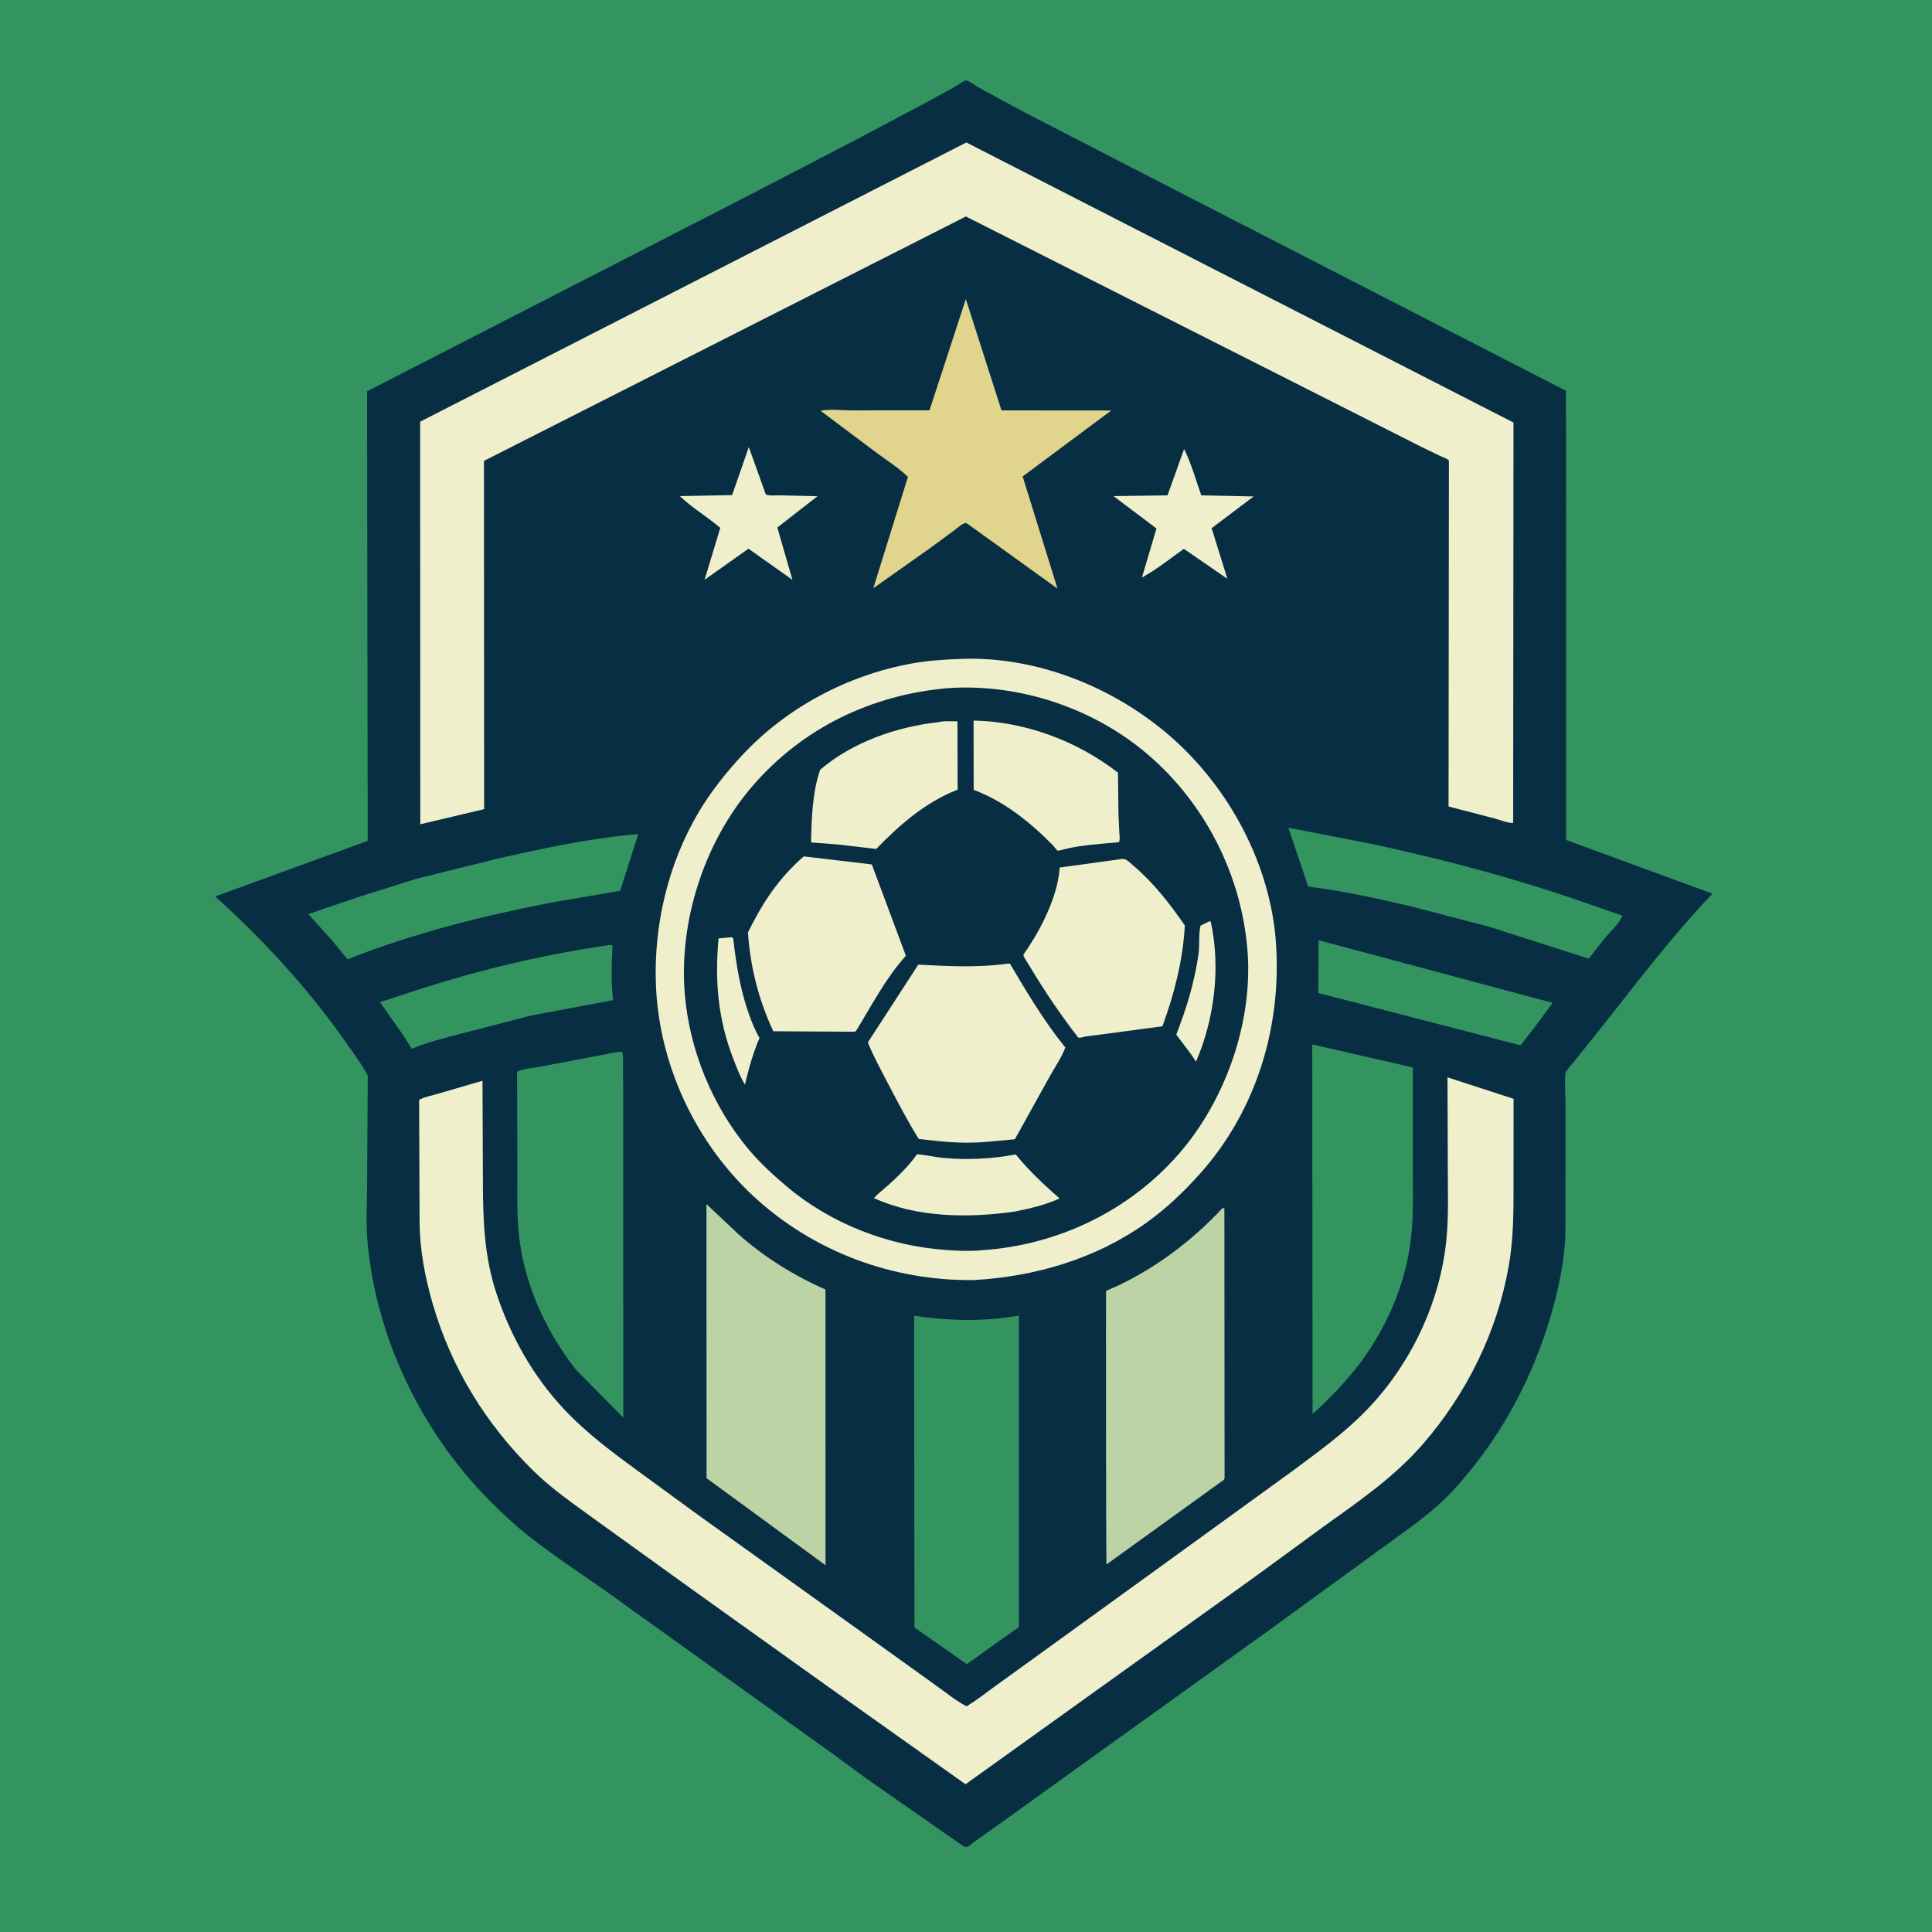 <svg version="1.1" xmlns="http://www.w3.org/2000/svg" style="display: block;" viewBox="0 0 2048 2048" width="1024" height="1024">
<path transform="translate(0,0)" fill="rgb(51,148,96)" d="M -0 -0 L 2048 0 L 2048 2048 L -0 2048 L -0 -0 z"/>
<path transform="translate(0,0)" fill="rgb(8,46,68)" d="M 1022.49 85.5 C 1026.8 84.573 1031.9 89.464 1035.76 91.816 L 1083.19 117.604 L 1227.01 191.777 L 1660.01 414.246 L 1660.22 890.436 L 1815.32 947.355 C 1772.07 992.377 1734.85 1042.22 1696.01 1091 L 1670.03 1123.56 C 1666.91 1127.51 1662.16 1132.16 1659.89 1136.5 C 1658.08 1139.95 1659.56 1167.24 1659.57 1172.96 L 1659.37 1309.22 C 1658.39 1334.63 1653.38 1359.81 1646.8 1384.31 C 1630.49 1445.08 1601.97 1503.98 1562.81 1553.44 C 1551.68 1567.5 1539.97 1581.39 1526.7 1593.5 C 1506.18 1612.23 1482.72 1627.94 1460.34 1644.35 L 1348.09 1726.02 L 1054.82 1936.76 L 1032.49 1952.63 C 1031 1953.7 1026.96 1957.32 1025.5 1957.67 C 1024.34 1957.95 1023.12 1957.56 1021.92 1957.5 L 919.08 1885.83 L 882.468 1858.93 L 660.805 1700.01 C 627.164 1675.2 591.335 1652.89 558.655 1626.84 C 544.038 1615.19 530.705 1602.54 517.594 1589.24 C 446.186 1516.84 397.892 1416.27 389.447 1314.47 C 387.815 1294.79 389.068 1274.18 389.148 1254.37 L 389.861 1139.98 C 383.541 1128.23 374.888 1116.66 367.252 1105.74 C 327.363 1048.71 279.751 996.855 228.099 950.276 L 389.804 891.337 L 389.084 414.825 L 798.625 204.611 L 907.739 147.934 L 984.581 107.137 C 997.34 100.067 1010.29 93.523 1022.49 85.5 z"/>
<path transform="translate(0,0)" fill="rgb(240,239,203)" d="M 1255.18 476.017 C 1262.77 491.028 1267.74 509.158 1273.39 525.086 L 1328.92 526.259 L 1284.38 559.892 L 1301.08 613.563 L 1254.94 581.776 C 1240.76 591.93 1225.78 603.884 1210.51 612.179 L 1225.91 560.222 L 1180.36 525.89 L 1237.63 525.102 L 1255.18 476.017 z"/>
<path transform="translate(0,0)" fill="rgb(240,239,203)" d="M 793.773 473.94 L 811.729 524.019 C 814.301 525.949 823.162 525.014 826.584 525.068 L 866.569 526.028 L 823.997 559.187 L 840.025 614.695 L 793.424 581.631 L 746.872 614.595 L 763.538 559.587 C 749.834 547.845 733.683 538.376 720.698 525.893 L 776.058 524.844 L 793.773 473.94 z"/>
<path transform="translate(0,0)" fill="rgb(51,148,96)" d="M 1397.67 996.658 L 1645.84 1063.05 L 1625.73 1090.35 L 1611.76 1108.09 L 1397.42 1052.62 L 1397.67 996.658 z"/>
<path transform="translate(0,0)" fill="rgb(51,148,96)" d="M 641.956 1002.36 C 644.537 1002.02 647.146 1000.96 649.309 1002.5 C 648.268 1021.91 647.573 1040.82 649.959 1060.19 L 562.907 1076.55 L 488 1095.93 C 471.527 1100.51 453.304 1104.43 437.722 1111.35 L 436.689 1111.82 L 426.847 1096.6 L 402.805 1062.3 L 448.639 1047.34 C 511.761 1027.28 576.393 1012.04 641.956 1002.36 z"/>
<path transform="translate(0,0)" fill="rgb(51,148,96)" d="M 1365.72 877.476 L 1452.17 894.213 C 1526.78 910.169 1600.43 929.376 1672.58 954.262 L 1719.97 970.665 C 1716.6 978.711 1706.83 987.812 1701.04 994.657 L 1684.12 1016.23 L 1578.44 982.347 L 1495.11 960.66 C 1459.26 952.241 1423.31 944.364 1386.74 939.777 L 1365.72 877.476 z"/>
<path transform="translate(0,0)" fill="rgb(51,148,96)" d="M 672.569 884.477 C 674.625 884.161 674.503 883.772 676.347 885 L 657.485 944.213 L 583.5 956.925 C 510.986 971.022 437.174 989.551 368.437 1016.9 L 351.764 996.716 L 326.847 968.953 L 381.082 950.505 L 441.589 931.492 L 528.376 909.983 C 575.695 899.285 624.228 888.884 672.569 884.477 z"/>
<path transform="translate(0,0)" fill="rgb(225,212,140)" d="M 1023.82 317.001 L 1061.62 435.011 L 1177.91 435.196 L 1084.06 505.048 L 1120.98 623.93 L 1025.5 555.178 L 1023.72 554.388 C 1019.96 554.91 1015.79 559.039 1012.61 561.383 L 986.617 580.53 L 925.728 623.557 L 962.458 505.463 C 952.488 495.839 939.789 487.874 928.67 479.556 L 869.765 435.422 C 879.243 433.431 892.293 435.048 902.109 435.038 L 985.316 434.979 L 1023.82 317.001 z"/>
<path transform="translate(0,0)" fill="rgb(51,148,96)" d="M 1391.04 1107.14 L 1497.63 1131.54 L 1497.62 1237.98 C 1497.61 1258.95 1498.34 1280.36 1496.8 1301.27 C 1492.93 1354.02 1473.24 1402.01 1442.19 1444.46 C 1426.69 1464.46 1410.31 1482.11 1391.37 1498.84 L 1391.04 1107.14 z"/>
<path transform="translate(0,0)" fill="rgb(51,148,96)" d="M 653.574 1115.33 C 655.588 1114.92 657.456 1115 659.5 1115.02 C 660.993 1119.63 660.379 1125.38 660.428 1130.23 L 660.608 1160.06 L 660.586 1278.81 L 660.764 1502.75 L 610.215 1451.65 C 576.515 1407.94 553.681 1356.98 549.362 1301.57 C 547.813 1281.69 548.48 1261.27 548.448 1241.33 L 548.107 1136.19 C 553.838 1132.9 565.577 1132.15 572.435 1130.77 L 653.574 1115.33 z"/>
<path transform="translate(0,0)" fill="rgb(188,211,166)" d="M 1296.05 1280.5 L 1297.9 1281.05 L 1298.1 1566.52 C 1297.95 1567.18 1297.9 1567.9 1297.52 1568.46 C 1296.95 1569.31 1293.85 1571.12 1292.88 1571.82 L 1278.34 1582.35 L 1172.93 1658.38 L 1172.89 1657.47 C 1172.34 1639.32 1172.31 1368.98 1172.48 1368.61 C 1172.74 1368.07 1183.88 1363.46 1185.36 1362.75 C 1227.3 1342.65 1264.42 1314.42 1296.05 1280.5 z"/>
<path transform="translate(0,0)" fill="rgb(188,211,166)" d="M 748.873 1276.4 L 783.15 1308.68 C 810.128 1332.57 842.024 1352.52 875.057 1366.9 L 875.111 1659.24 L 748.982 1566.94 L 748.873 1276.4 z"/>
<path transform="translate(0,0)" fill="rgb(51,148,96)" d="M 968.997 1394.72 C 1006.68 1400.22 1042.38 1401.2 1080.02 1394.6 L 1080.03 1724.83 L 1060.4 1738.67 L 1024.87 1764.09 L 969.36 1725.15 L 968.997 1394.72 z"/>
<path transform="translate(0,0)" fill="rgb(240,239,203)" d="M 1534.41 1142.03 L 1604.43 1164.76 L 1604.4 1256.82 C 1604.46 1285.79 1604.35 1313.13 1599.36 1341.78 C 1587.17 1411.87 1554.65 1477.44 1508.13 1531.01 C 1477.44 1566.35 1439.66 1591.89 1402 1619.01 L 1327.02 1673.78 L 1023.5 1891.39 L 873.998 1785.23 L 732.81 1684.28 L 633.578 1612.79 C 610.275 1595.69 586.418 1579.73 565.695 1559.41 C 515.162 1509.88 478.438 1450.19 458.675 1382.06 C 450.485 1353.82 445.031 1324.92 444.771 1295.45 L 444.283 1166.04 C 448.984 1162.96 456.411 1161.79 461.807 1160.12 L 511.472 1145.65 L 511.911 1253.77 C 512.031 1294.64 513.368 1332.17 526.372 1371.44 C 541.236 1416.33 565.069 1458.74 597.424 1493.31 C 621.956 1519.52 649.801 1540.01 678.676 1561.1 L 740.031 1605.89 L 908.806 1726.83 L 991.539 1786.22 C 1002.1 1793.63 1013.24 1803.01 1024.71 1808.78 C 1035.26 1802.27 1045.09 1794.54 1055.13 1787.26 L 1100.6 1754.43 L 1243.5 1651.04 L 1370.97 1558.67 C 1398.28 1538.29 1424.77 1519.32 1448.62 1494.75 C 1495.11 1446.88 1526.51 1381.06 1533.18 1314.63 C 1535.71 1289.53 1534.74 1263.94 1534.74 1238.74 L 1534.41 1142.03 z"/>
<path transform="translate(0,0)" fill="rgb(240,239,203)" d="M 1024.39 151.031 L 1604.36 447.903 L 1604.02 872.23 C 1600.22 873.151 1589.2 868.911 1584.94 867.779 L 1535.52 854.902 L 1535.9 488.151 C 1533.88 486.034 1530.14 484.935 1527.47 483.705 L 1507 473.861 L 1434.45 437.115 L 1023.89 229.471 L 513.004 488.558 L 513.213 857.738 L 445.531 873.759 L 445.366 447.002 L 1024.39 151.031 z"/>
<path transform="translate(0,0)" fill="rgb(240,239,203)" d="M 1019.53 698.437 C 1099.34 695.599 1180.84 728.564 1240.5 780.468 C 1303.34 835.138 1347.27 917.271 1352.68 1001 C 1358.38 1089.19 1331.66 1177.15 1272.51 1243.64 C 1255.29 1262.99 1236.44 1281 1215.33 1296.08 C 1161.83 1334.3 1097.67 1353.25 1032.52 1356.9 C 946.675 1358.1 862.886 1327.19 799.5 1268.76 C 737.336 1211.47 698.571 1128.53 695.3 1044 C 692.848 980.64 708.193 915.762 740.549 861.069 C 753.348 839.434 769.864 818.708 786.985 800.332 C 833.822 750.064 898.105 715.951 965.544 703.515 C 983.525 700.199 1001.29 699.086 1019.53 698.437 z"/>
<path transform="translate(0,0)" fill="rgb(8,46,68)" d="M 1005.4 729.41 C 1080.76 724.411 1159.23 750.62 1216.58 799.652 C 1277.75 851.95 1316.37 928.207 1322.45 1008.49 C 1328.17 1083.88 1298.99 1166.47 1249.62 1223.15 C 1196.95 1283.61 1121.46 1319.75 1041.75 1325.21 L 1039.6 1325.43 C 1027.52 1326.53 1015.07 1325.87 1003 1325.04 C 941.574 1320.78 880.666 1297.23 833.496 1257.33 C 819.592 1245.56 805.486 1232.6 793.747 1218.62 C 755.228 1172.73 730.77 1113.07 725.876 1053.41 C 719.587 976.735 746.349 893.634 796.253 834.886 C 849.646 772.032 923.579 736.332 1005.4 729.41 z"/>
<path transform="translate(0,0)" fill="rgb(240,239,203)" d="M 1282.07 976.5 L 1283.46 977.132 C 1294.14 1025.46 1287.33 1080.35 1267.83 1125.39 L 1262.56 1117.53 L 1246.87 1096.75 C 1257.82 1068.85 1266.15 1041.25 1270.48 1011.5 C 1271.86 1001.98 1270.34 990.17 1272.65 981.222 L 1282.07 976.5 z"/>
<path transform="translate(0,0)" fill="rgb(240,239,203)" d="M 775.343 993.5 L 777.209 994.5 C 780.637 1024.74 785.348 1053.17 796.368 1081.72 C 798.248 1086.58 800.325 1091.36 802.7 1096.01 C 803.095 1096.78 805.02 1099.85 805.055 1100.5 C 805.083 1101 803.394 1104.28 803.114 1104.95 L 799.028 1116.13 C 795.316 1127.25 792.251 1138.45 789.711 1149.89 C 784.797 1141.9 780.981 1131.75 777.565 1123 C 761.072 1080.78 757.542 1039.59 761.72 994.746 L 775.343 993.5 z"/>
<path transform="translate(0,0)" fill="rgb(240,239,203)" d="M 972.089 1223.5 C 981.156 1224.27 990.215 1226.46 999.336 1227.35 C 1025.04 1229.87 1051.42 1228.48 1076.75 1223.75 C 1090.8 1241.19 1106.5 1255.68 1123.24 1270.44 C 1108.08 1277.25 1092.43 1280.93 1076.19 1284.22 C 1027.53 1291.36 971.852 1290.92 926.44 1270.01 C 931.314 1264.65 937.421 1260.1 942.802 1255.22 C 952.787 1246.17 963.347 1235.74 971.196 1224.77 L 972.089 1223.5 z"/>
<path transform="translate(0,0)" fill="rgb(240,239,203)" d="M 995.665 765.41 C 1000.69 763.917 1009.47 764.799 1014.93 764.603 L 1015.15 837.074 C 981.325 850.105 953.652 874.288 928.801 899.939 L 888.243 895.178 L 859.77 893.052 C 860.152 868.623 861.234 839.048 869.423 815.95 C 903.906 786.415 951.04 770.227 995.665 765.41 z"/>
<path transform="translate(0,0)" fill="rgb(240,239,203)" d="M 1032.01 763.839 C 1086.77 764.826 1142.08 785.584 1185.11 819.068 L 1185.64 863.558 L 1186.54 882.901 C 1186.72 886.204 1187.6 889.911 1186 892.817 L 1177.25 893.574 C 1162.59 894.807 1147.93 895.999 1133.5 899.005 C 1132.32 899.251 1121.6 902.003 1121.34 901.858 C 1119.97 901.098 1117.32 897.335 1116.12 896.041 L 1105.3 885.377 C 1084.05 865.489 1059.61 847.503 1032.14 837.293 L 1032.01 763.839 z"/>
<path transform="translate(0,0)" fill="rgb(240,239,203)" d="M 1189.7 910.5 L 1191.7 910.647 C 1195.19 911.502 1199.09 915.681 1201.84 918.01 C 1223.16 936.05 1240.2 958.245 1255.99 981.071 C 1253.93 1018.04 1244.9 1053.25 1232.23 1087.9 L 1150.2 1098.81 C 1147.74 1099.51 1145.6 1100.26 1143 1099.91 C 1124.28 1075.82 1107.3 1050.56 1091.59 1024.42 C 1090.48 1022.56 1084.78 1014.13 1084.81 1012.26 C 1084.81 1011.73 1088.43 1006.87 1088.91 1006.12 C 1093.69 998.743 1098.4 991.115 1102.53 983.351 C 1112.26 965.038 1121.68 941.916 1123.16 921.033 L 1123.25 919.633 L 1189.7 910.5 z"/>
<path transform="translate(0,0)" fill="rgb(240,239,203)" d="M 852.012 907.818 L 924.17 916.34 L 960.266 1013.11 C 938.716 1037.15 923.901 1065.98 907.181 1093.27 L 904.25 1093.67 L 819.712 1093.18 C 804.122 1059.57 795.365 1025.4 792.859 988.437 C 808.155 957.195 825.525 930.77 852.012 907.818 z"/>
<path transform="translate(0,0)" fill="rgb(240,239,203)" d="M 1068.06 1021.5 L 1070.54 1021.44 C 1088.84 1052.38 1106.56 1082.34 1129.28 1110.35 C 1125.67 1120.53 1118.12 1131.34 1112.85 1140.88 L 1075.82 1207.65 C 1059.83 1209.11 1044.08 1211.07 1028 1211.28 C 1012.58 1211.48 997.54 1210 982.242 1208.31 L 973.921 1207.31 C 962.335 1188.82 952.145 1169.27 942.05 1149.93 C 934.394 1135.27 926.177 1120.33 919.941 1105.01 L 973.435 1022.56 C 1004.95 1024.25 1036.71 1025.93 1068.06 1021.5 z"/>
</svg>